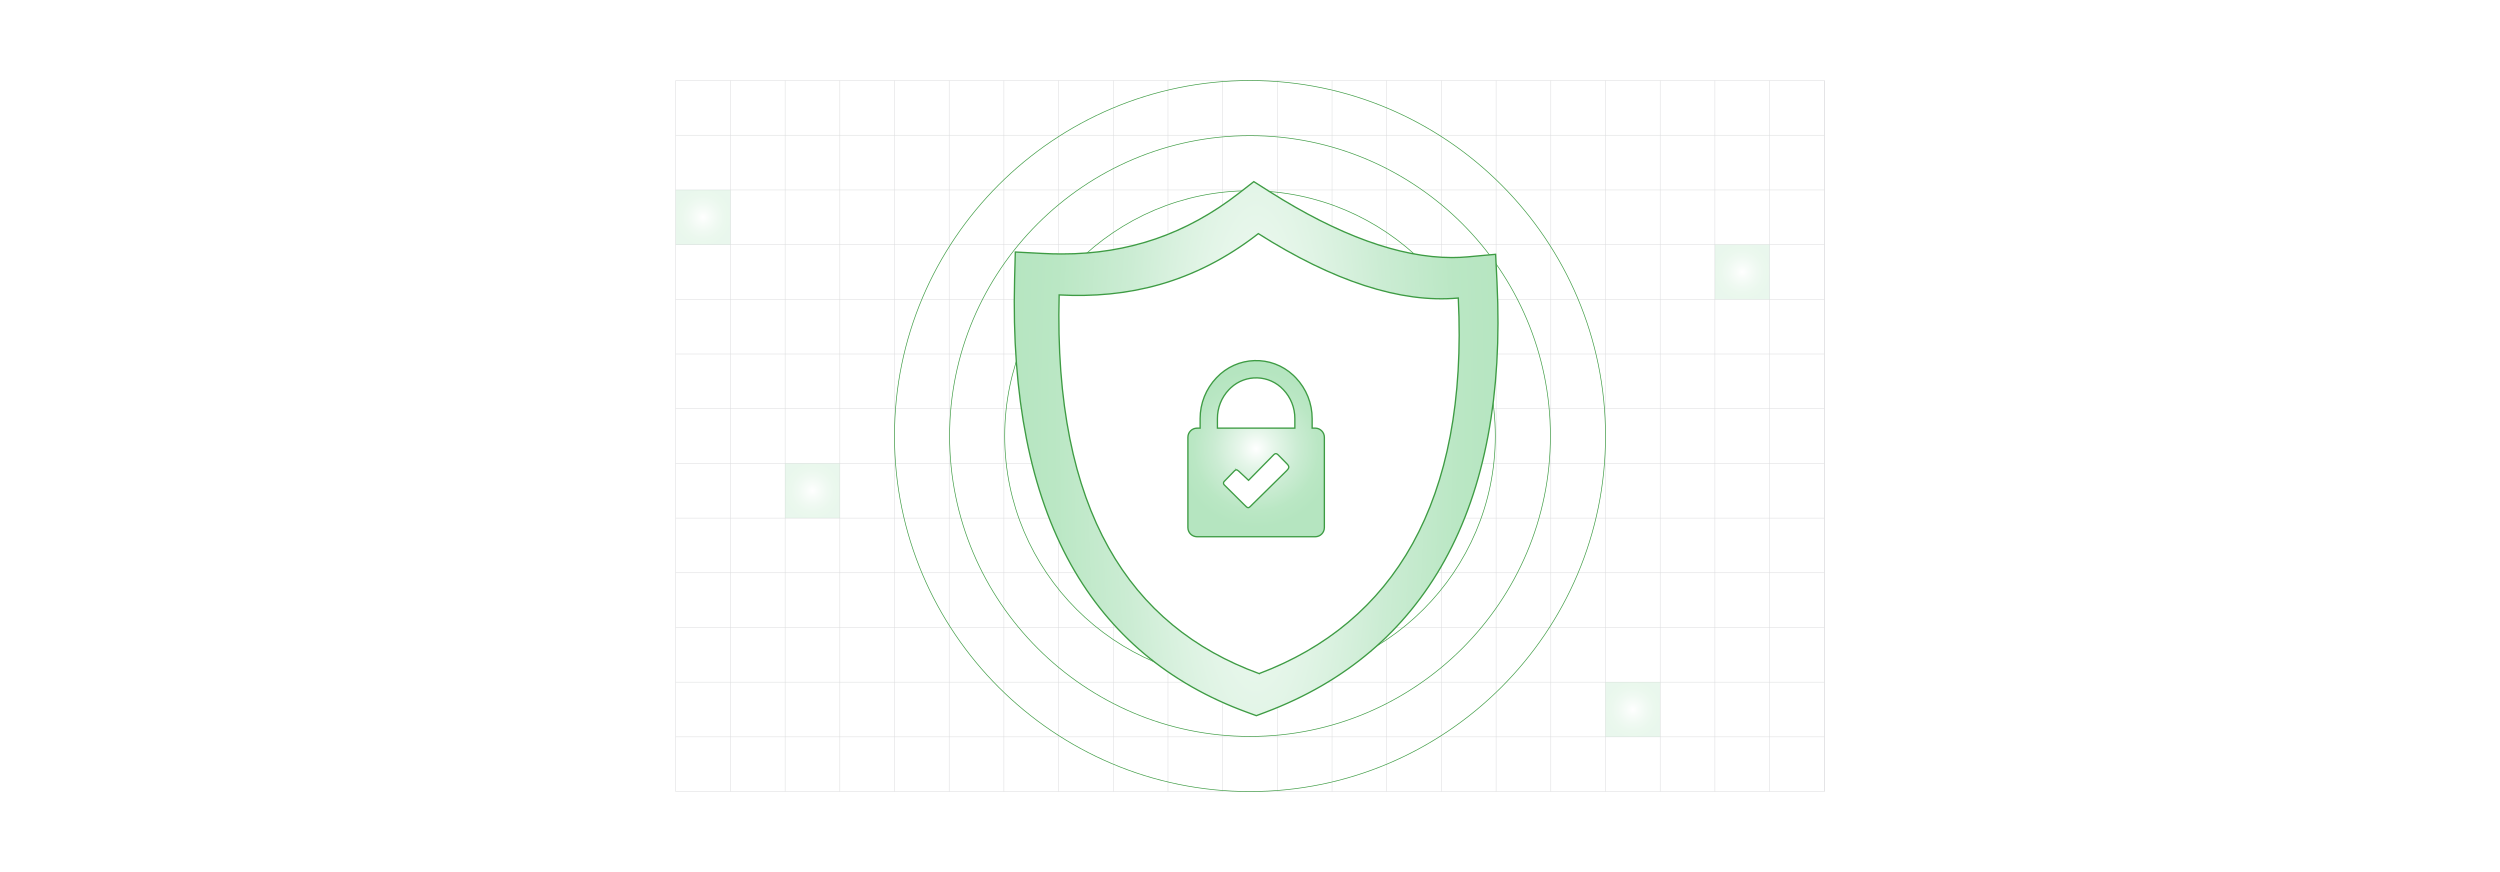 <?xml version="1.0" encoding="UTF-8"?><svg id="Layer_1" xmlns="http://www.w3.org/2000/svg" xmlns:xlink="http://www.w3.org/1999/xlink" viewBox="0 0 860 300"><defs><filter id="drop-shadow-1" filterUnits="userSpaceOnUse"><feOffset dx="2.951" dy="2.951"/><feGaussianBlur result="blur" stdDeviation="4.426"/><feFlood flood-color="#333" flood-opacity=".09"/><feComposite in2="blur" operator="in"/><feComposite in="SourceGraphic"/></filter><radialGradient id="radial-gradient" cx="429.159" cy="151.387" fx="429.159" fy="151.387" r="87.633" gradientTransform="translate(0 -454.162) scale(1 4)" gradientUnits="userSpaceOnUse"><stop offset="0" stop-color="#fff"/><stop offset=".223" stop-color="#e6f6ea"/><stop offset=".526" stop-color="#cbecd3"/><stop offset=".795" stop-color="#bae7c4"/><stop offset="1" stop-color="#b5e5c0"/></radialGradient><radialGradient id="radial-gradient-2" cx="429.159" cy="152.102" fx="429.159" fy="152.102" r="72.346" gradientUnits="userSpaceOnUse"><stop offset="0" stop-color="#fff"/><stop offset="1" stop-color="#fff"/></radialGradient><filter id="drop-shadow-2" filterUnits="userSpaceOnUse"><feOffset dx=".992" dy=".992"/><feGaussianBlur result="blur-2" stdDeviation="1.487"/><feFlood flood-color="#333" flood-opacity=".09"/><feComposite in2="blur-2" operator="in"/><feComposite in="SourceGraphic"/></filter><radialGradient id="radial-gradient-3" cx="429.159" cy="151.387" fx="429.159" fy="151.387" r="27.101" gradientTransform="matrix(1,0,0,1,0,0)" xlink:href="#radial-gradient"/><radialGradient id="radial-gradient-4" cx="241.862" cy="74.751" fx="241.862" fy="74.751" r="9.407" gradientTransform="matrix(1,0,0,1,0,0)" xlink:href="#radial-gradient"/><radialGradient id="radial-gradient-5" cx="279.491" cy="168.813" fx="279.491" fy="168.813" r="9.407" gradientTransform="matrix(1,0,0,1,0,0)" xlink:href="#radial-gradient"/><radialGradient id="radial-gradient-6" cx="561.704" cy="244.07" fx="561.704" fy="244.07" r="9.407" gradientTransform="matrix(1,0,0,1,0,0)" xlink:href="#radial-gradient"/><radialGradient id="radial-gradient-7" cx="599.33" cy="93.556" fx="599.33" fy="93.556" r="9.407" gradientTransform="matrix(1,0,0,1,0,0)" xlink:href="#radial-gradient"/></defs><rect y="0" width="860" height="300" rx="5" ry="5" fill="#fff" stroke-width="0"/><rect x="232.455" y="27.706" width="395.09" height="244.585" fill="none" stroke="#dbdcdd" stroke-miterlimit="10" stroke-width=".173"/><polyline points="627.545 253.477 608.74 253.477 589.926 253.477 571.111 253.477 552.297 253.477 533.483 253.477 533.474 253.477 514.669 253.477 514.659 253.477 495.854 253.477 477.04 253.477 458.226 253.477 439.412 253.477 420.598 253.477 420.588 253.477 401.783 253.477 382.969 253.477 364.155 253.477 345.341 253.477 326.526 253.477 307.712 253.477 288.898 253.477 270.084 253.477 251.269 253.477 232.455 253.477" fill="none" stroke="#dbdcdd" stroke-miterlimit="10" stroke-width=".173"/><polyline points="232.455 234.663 251.269 234.663 270.084 234.663 288.898 234.663 307.712 234.663 326.526 234.663 345.341 234.663 364.155 234.663 382.969 234.663 401.783 234.663 420.588 234.663 420.598 234.663 439.412 234.663 458.226 234.663 477.04 234.663 495.854 234.663 514.659 234.663 514.669 234.663 533.474 234.663 533.483 234.663 552.297 234.663 571.111 234.663 589.926 234.663 608.74 234.663 627.545 234.663" fill="none" stroke="#dbdcdd" stroke-miterlimit="10" stroke-width=".173"/><polyline points="232.455 215.849 251.269 215.849 270.084 215.849 288.898 215.849 307.712 215.849 326.526 215.849 345.341 215.849 364.155 215.849 382.969 215.849 401.783 215.849 420.588 215.849 420.598 215.849 439.412 215.849 458.226 215.849 477.04 215.849 495.854 215.849 514.659 215.849 514.669 215.849 533.474 215.849 533.483 215.849 552.297 215.849 571.111 215.849 589.926 215.849 608.74 215.849 627.545 215.849" fill="none" stroke="#dbdcdd" stroke-miterlimit="10" stroke-width=".173"/><polyline points="232.455 197.035 251.269 197.035 270.084 197.035 288.898 197.035 307.712 197.035 326.526 197.035 345.341 197.035 364.155 197.035 382.969 197.035 401.783 197.035 420.588 197.035 420.598 197.035 439.412 197.035 458.226 197.035 477.04 197.035 495.854 197.035 514.659 197.035 514.669 197.035 533.474 197.035 533.483 197.035 552.297 197.035 571.111 197.035 589.926 197.035 608.74 197.035 627.545 197.035" fill="none" stroke="#dbdcdd" stroke-miterlimit="10" stroke-width=".173"/><polyline points="232.455 178.23 251.269 178.23 270.084 178.23 288.898 178.23 307.712 178.23 326.526 178.23 345.341 178.23 364.155 178.23 382.969 178.23 401.783 178.23 420.588 178.23 420.598 178.23 439.412 178.23 458.226 178.23 477.04 178.23 495.854 178.23 514.659 178.23 514.669 178.23 533.474 178.23 533.483 178.23 552.297 178.23 571.111 178.23 589.926 178.23 608.74 178.23 627.545 178.23" fill="none" stroke="#dbdcdd" stroke-miterlimit="10" stroke-width=".173"/><polyline points="232.455 159.406 251.269 159.406 270.084 159.406 288.898 159.406 307.712 159.406 326.526 159.406 345.341 159.406 364.155 159.406 382.969 159.406 401.783 159.406 420.588 159.406 420.598 159.406 439.412 159.406 458.226 159.406 477.04 159.406 495.854 159.406 514.659 159.406 514.669 159.406 533.474 159.406 533.483 159.406 552.297 159.406 571.111 159.406 589.926 159.406 608.74 159.406 627.545 159.406" fill="none" stroke="#dbdcdd" stroke-miterlimit="10" stroke-width=".173"/><polyline points="232.455 140.592 251.269 140.592 270.084 140.592 288.898 140.592 307.712 140.592 326.526 140.592 345.341 140.592 364.155 140.592 382.969 140.592 401.783 140.592 420.588 140.592 420.598 140.592 439.412 140.592 458.226 140.592 477.04 140.592 495.854 140.592 514.659 140.592 514.669 140.592 533.474 140.592 533.483 140.592 552.297 140.592 571.111 140.592 589.926 140.592 608.74 140.592 627.545 140.592" fill="none" stroke="#dbdcdd" stroke-miterlimit="10" stroke-width=".173"/><polyline points="232.455 121.778 251.269 121.778 270.084 121.778 288.898 121.778 307.712 121.778 326.526 121.778 345.341 121.778 364.155 121.778 382.969 121.778 401.783 121.778 420.588 121.778 420.598 121.778 439.412 121.778 458.226 121.778 477.04 121.778 495.854 121.778 514.659 121.778 514.669 121.778 533.474 121.778 533.483 121.778 552.297 121.778 571.111 121.778 589.926 121.778 608.74 121.778 627.545 121.778" fill="none" stroke="#dbdcdd" stroke-miterlimit="10" stroke-width=".173"/><polyline points="232.455 102.963 251.269 102.963 270.084 102.963 288.898 102.963 307.712 102.963 326.526 102.963 345.341 102.963 364.155 102.963 382.969 102.963 401.783 102.963 420.588 102.963 420.598 102.963 439.412 102.963 458.226 102.963 477.04 102.963 495.854 102.963 514.659 102.963 514.669 102.963 533.474 102.963 533.483 102.963 552.297 102.963 571.111 102.963 589.926 102.963 608.74 102.963 627.545 102.963" fill="none" stroke="#dbdcdd" stroke-miterlimit="10" stroke-width=".173"/><polyline points="232.455 84.149 251.269 84.149 270.084 84.149 288.898 84.149 307.712 84.149 326.526 84.149 345.341 84.149 364.155 84.149 382.969 84.149 401.783 84.149 420.588 84.149 420.598 84.149 439.412 84.149 458.226 84.149 477.04 84.149 495.854 84.149 514.659 84.149 514.669 84.149 533.474 84.149 533.483 84.149 552.297 84.149 571.111 84.149 589.926 84.149 608.74 84.149 627.545 84.149" fill="none" stroke="#dbdcdd" stroke-miterlimit="10" stroke-width=".173"/><polyline points="232.455 65.344 251.269 65.344 270.084 65.344 288.898 65.344 307.712 65.344 326.526 65.344 345.341 65.344 364.155 65.344 382.969 65.344 401.783 65.344 420.588 65.344 420.598 65.344 439.412 65.344 458.226 65.344 477.04 65.344 495.854 65.344 514.659 65.344 514.669 65.344 533.474 65.344 533.483 65.344 552.297 65.344 571.111 65.344 589.926 65.344 608.74 65.344 627.545 65.344" fill="none" stroke="#dbdcdd" stroke-miterlimit="10" stroke-width=".173"/><polyline points="232.455 46.521 251.269 46.521 270.084 46.521 288.898 46.521 307.712 46.521 326.526 46.521 345.341 46.521 364.155 46.521 382.969 46.521 401.783 46.521 420.588 46.521 420.598 46.521 439.412 46.521 458.226 46.521 477.04 46.521 495.854 46.521 514.659 46.521 514.669 46.521 533.474 46.521 533.483 46.521 552.297 46.521 571.111 46.521 589.926 46.521 608.74 46.521 627.545 46.521" fill="none" stroke="#dbdcdd" stroke-miterlimit="10" stroke-width=".173"/><polyline points="627.545 27.706 627.545 46.521 627.545 65.335 627.545 65.344 627.545 84.149 627.545 84.158 627.545 102.963 627.545 121.778 627.545 140.592 627.545 159.406 627.545 178.22 627.545 178.23 627.545 197.035 627.545 197.044 627.545 215.849 627.545 234.663 627.545 253.477 627.545 272.291" fill="none" stroke="#dbdcdd" stroke-miterlimit="10" stroke-width=".173"/><polyline points="608.739 27.708 608.739 46.524 608.739 65.339 608.739 84.154 608.739 102.963 608.739 121.778 608.739 140.593 608.739 159.409 608.739 178.224 608.739 197.039 608.739 215.848 608.739 234.663 608.739 253.478 608.739 272.293" fill="none" stroke="#dbdcdd" stroke-miterlimit="10" stroke-width=".173"/><polyline points="589.923 27.708 589.923 46.524 589.923 65.339 589.923 84.154 589.923 102.963 589.923 121.778 589.923 140.593 589.923 159.409 589.923 178.224 589.923 197.039 589.923 215.848 589.923 234.663 589.923 253.478 589.923 272.293" fill="none" stroke="#dbdcdd" stroke-miterlimit="10" stroke-width=".173"/><polyline points="571.108 27.708 571.108 46.524 571.108 65.339 571.108 84.154 571.108 102.963 571.108 121.778 571.108 140.593 571.108 159.409 571.108 178.224 571.108 197.039 571.108 215.848 571.108 234.663 571.108 253.478 571.108 272.293" fill="none" stroke="#dbdcdd" stroke-miterlimit="10" stroke-width=".173"/><polyline points="552.293 27.708 552.293 46.524 552.293 65.339 552.293 84.154 552.293 102.963 552.293 121.778 552.293 140.593 552.293 159.409 552.293 178.224 552.293 197.039 552.293 215.848 552.293 234.663 552.293 253.478 552.293 272.293" fill="none" stroke="#dbdcdd" stroke-miterlimit="10" stroke-width=".173"/><polyline points="533.477 27.708 533.477 46.524 533.477 65.339 533.477 84.154 533.477 102.963 533.477 121.778 533.477 140.593 533.477 159.409 533.477 178.224 533.477 197.039 533.477 215.848 533.477 234.663 533.477 253.478 533.477 272.293" fill="none" stroke="#dbdcdd" stroke-miterlimit="10" stroke-width=".173"/><polyline points="514.662 27.708 514.662 46.524 514.662 65.339 514.662 84.154 514.662 102.963 514.662 121.778 514.662 140.593 514.662 159.409 514.662 178.224 514.662 197.039 514.662 215.848 514.662 234.663 514.662 253.478 514.662 272.293" fill="none" stroke="#dbdcdd" stroke-miterlimit="10" stroke-width=".173"/><polyline points="495.854 27.708 495.854 46.524 495.854 65.339 495.854 84.154 495.854 102.963 495.854 121.778 495.854 140.593 495.854 159.409 495.854 178.224 495.854 197.039 495.854 215.848 495.854 234.663 495.854 253.478 495.854 272.293" fill="none" stroke="#dbdcdd" stroke-miterlimit="10" stroke-width=".173"/><polyline points="477.038 27.708 477.038 46.524 477.038 65.339 477.038 84.154 477.038 102.963 477.038 121.778 477.038 140.593 477.038 159.409 477.038 178.224 477.038 197.039 477.038 215.848 477.038 234.663 477.038 253.478 477.038 272.293" fill="none" stroke="#dbdcdd" stroke-miterlimit="10" stroke-width=".173"/><polyline points="458.223 27.708 458.223 46.524 458.223 65.339 458.223 84.154 458.223 102.963 458.223 121.778 458.223 140.593 458.223 159.409 458.223 178.224 458.223 197.039 458.223 215.848 458.223 234.663 458.223 253.478 458.223 272.293" fill="none" stroke="#dbdcdd" stroke-miterlimit="10" stroke-width=".173"/><polyline points="439.408 27.708 439.408 46.524 439.408 65.339 439.408 84.154 439.408 102.963 439.408 121.778 439.408 140.593 439.408 159.409 439.408 178.224 439.408 197.039 439.408 215.848 439.408 234.663 439.408 253.478 439.408 272.293" fill="none" stroke="#dbdcdd" stroke-miterlimit="10" stroke-width=".173"/><polyline points="420.592 27.708 420.592 46.524 420.592 65.339 420.592 84.154 420.592 102.963 420.592 121.778 420.592 140.593 420.592 159.409 420.592 178.224 420.592 197.039 420.592 215.848 420.592 234.663 420.592 253.478 420.592 272.293" fill="none" stroke="#dbdcdd" stroke-miterlimit="10" stroke-width=".173"/><polyline points="401.784 27.708 401.784 46.524 401.784 65.339 401.784 84.154 401.784 102.963 401.784 121.778 401.784 140.593 401.784 159.409 401.784 178.224 401.784 197.039 401.784 215.848 401.784 234.663 401.784 253.478 401.784 272.293" fill="none" stroke="#dbdcdd" stroke-miterlimit="10" stroke-width=".173"/><polyline points="382.969 27.708 382.969 46.524 382.969 65.339 382.969 84.154 382.969 102.963 382.969 121.778 382.969 140.593 382.969 159.409 382.969 178.224 382.969 197.039 382.969 215.848 382.969 234.663 382.969 253.478 382.969 272.293" fill="none" stroke="#dbdcdd" stroke-miterlimit="10" stroke-width=".173"/><polyline points="364.154 27.708 364.154 46.524 364.154 65.339 364.154 84.154 364.154 102.963 364.154 121.778 364.154 140.593 364.154 159.409 364.154 178.224 364.154 197.039 364.154 215.848 364.154 234.663 364.154 253.478 364.154 272.293" fill="none" stroke="#dbdcdd" stroke-miterlimit="10" stroke-width=".173"/><polyline points="345.338 27.708 345.338 46.524 345.338 65.339 345.338 84.154 345.338 102.963 345.338 121.778 345.338 140.593 345.338 159.409 345.338 178.224 345.338 197.039 345.338 215.848 345.338 234.663 345.338 253.478 345.338 272.293" fill="none" stroke="#dbdcdd" stroke-miterlimit="10" stroke-width=".173"/><polyline points="326.523 27.708 326.523 46.524 326.523 65.339 326.523 84.154 326.523 102.963 326.523 121.778 326.523 140.593 326.523 159.409 326.523 178.224 326.523 197.039 326.523 215.848 326.523 234.663 326.523 253.478 326.523 272.293" fill="none" stroke="#dbdcdd" stroke-miterlimit="10" stroke-width=".173"/><polyline points="307.708 27.708 307.708 46.524 307.708 65.339 307.708 84.154 307.708 102.963 307.708 121.778 307.708 140.593 307.708 159.409 307.708 178.224 307.708 197.039 307.708 215.848 307.708 234.663 307.708 253.478 307.708 272.293" fill="none" stroke="#dbdcdd" stroke-miterlimit="10" stroke-width=".173"/><polyline points="288.899 27.708 288.899 46.524 288.899 65.339 288.899 84.154 288.899 102.963 288.899 121.778 288.899 140.593 288.899 159.409 288.899 178.224 288.899 197.039 288.899 215.848 288.899 234.663 288.899 253.478 288.899 272.293" fill="none" stroke="#dbdcdd" stroke-miterlimit="10" stroke-width=".173"/><polyline points="270.084 27.708 270.084 46.524 270.084 65.339 270.084 84.154 270.084 102.963 270.084 121.778 270.084 140.593 270.084 159.409 270.084 178.224 270.084 197.039 270.084 215.848 270.084 234.663 270.084 253.478 270.084 272.293" fill="none" stroke="#dbdcdd" stroke-miterlimit="10" stroke-width=".173"/><polyline points="251.269 27.708 251.269 46.524 251.269 65.339 251.269 84.154 251.269 102.963 251.269 121.778 251.269 140.593 251.269 159.409 251.269 178.224 251.269 197.039 251.269 215.848 251.269 234.663 251.269 253.478 251.269 272.293" fill="none" stroke="#dbdcdd" stroke-miterlimit="10" stroke-width=".173"/><path d="M430,272.293c-67.432,0-122.297-54.858-122.297-122.29s54.865-122.297,122.297-122.297,122.297,54.865,122.297,122.297-54.865,122.29-122.297,122.29Z" fill="none" stroke="#3d9b43" stroke-miterlimit="10" stroke-width=".232"/><path d="M430,253.336c-56.98,0-103.34-46.353-103.34-103.332s46.36-103.34,103.34-103.34,103.34,46.36,103.34,103.34-46.36,103.332-103.34,103.332Z" fill="none" stroke="#3d9b43" stroke-miterlimit="10" stroke-width=".232"/><path d="M430,234.379c-46.527,0-84.382-37.848-84.382-84.375s37.855-84.382,84.382-84.382,84.382,37.855,84.382,84.382-37.855,84.375-84.382,84.375Z" fill="none" stroke="#3d9b43" stroke-miterlimit="10" stroke-width=".232"/><path d="M430,215.422c-36.095,0-65.424-29.326-65.424-65.42s29.329-65.424,65.424-65.424,65.424,29.329,65.424,65.424-29.329,65.42-65.424,65.42Z" fill="none" stroke="#3d9b43" stroke-miterlimit="10" stroke-width=".232"/><circle cx="430" cy="150" r="46.466" fill="none" stroke="#3d9b43" stroke-miterlimit="10" stroke-width=".232"/><g filter="url(#drop-shadow-1)"><path d="M426.016,242.063c-26.803-9.784-47.166-26.854-60.522-50.736-13.943-24.933-20.479-57.934-19.425-98.089l.249-9.495,9.486.496c2.203.115,4.399.173,6.529.173,22.885,0,42.804-6.832,60.895-20.888l5.137-3.991,5.495,3.482c23.701,15.021,44.782,22.637,62.658,22.637,1.831,0,3.654-.081,5.415-.243l9.609-.878.477,9.637c1.902,38.451-4.155,70.633-18.003,95.652-13.466,24.331-34.179,41.896-61.563,52.209l-3.212,1.209-3.224-1.177Z" fill="url(#radial-gradient)" fill-rule="evenodd" stroke="#3d9b43" stroke-miterlimit="10" stroke-width=".463"/><path d="M429.188,227.776c-44.444-16.223-70.734-55.969-68.785-130.26,23.371,1.222,46.303-3.828,68.519-21.089,25.68,16.275,48.876,23.976,68.785,22.155,3.479,70.327-22.495,111.861-68.519,129.193Z" fill="url(#radial-gradient-2)" fill-rule="evenodd" filter="url(#drop-shadow-2)" stroke="#3d9b43" stroke-miterlimit="10" stroke-width=".463"/><path d="M408.829,144.317h1.065v-3.27c-.008-5.232,2.005-10.264,5.618-14.048,7.069-7.536,18.909-7.915,26.445-.847.291.273.574.555.847.847,3.617,3.786,5.631,8.822,5.623,14.058v3.27h1.06c1.733.005,3.137,1.409,3.142,3.142v31.075c-.005,1.733-1.409,3.137-3.142,3.142h-40.659c-1.731-.005-3.134-1.406-3.142-3.137v-31.075c.005-1.733,1.409-3.137,3.142-3.142v-.015ZM415.844,144.317h26.636v-3.27c.017-3.7-1.397-7.263-3.946-9.944-4.835-5.176-12.95-5.452-18.126-.617-.213.199-.419.405-.617.617-2.552,2.679-3.966,6.244-3.946,9.944v3.27ZM423.099,159.06l3.453,3.221,8.158-8.292c.725-.74,1.179-1.327,2.077-.409l2.91,2.959c.952.947.903,1.48,0,2.382l-11.508,11.33c-1.899,1.865-1.573,1.973-3.492.064l-6.496-6.452c-.343-.315-.366-.849-.051-1.192.039-.043.083-.082.13-.115l3.379-3.497c.493-.528.912-.493,1.44,0Z" fill="url(#radial-gradient-3)" fill-rule="evenodd" stroke="#3d9b43" stroke-miterlimit="10" stroke-width=".463"/></g><rect x="232.455" y="65.344" width="18.813" height="18.813" fill="url(#radial-gradient-4)" opacity=".29" stroke-width="0"/><rect x="270.084" y="159.406" width="18.813" height="18.813" fill="url(#radial-gradient-5)" opacity=".29" stroke-width="0"/><rect x="552.297" y="234.663" width="18.813" height="18.813" fill="url(#radial-gradient-6)" opacity=".29" stroke-width="0"/><rect x="589.923" y="84.149" width="18.813" height="18.813" fill="url(#radial-gradient-7)" opacity=".29" stroke-width="0"/></svg>